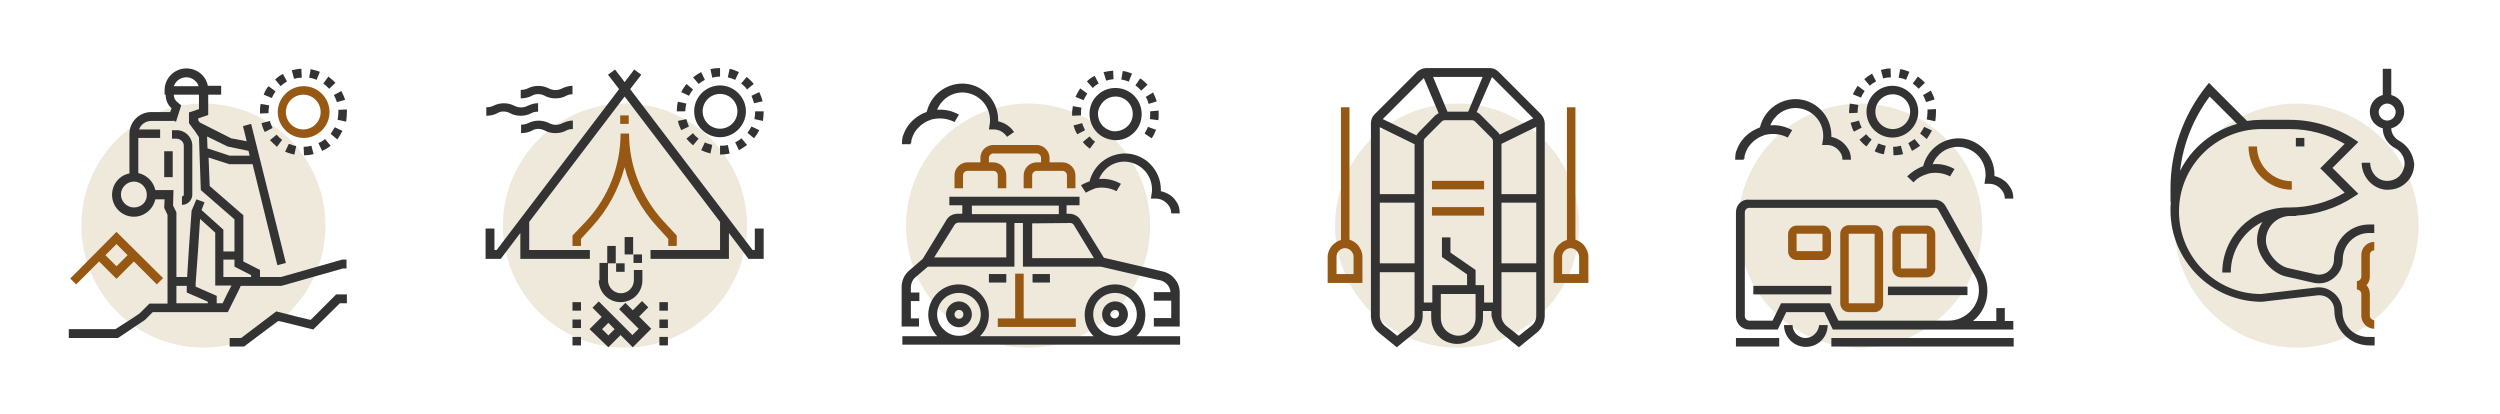 <?xml version="1.0" encoding="utf-8"?>
<!-- Generator: Adobe Illustrator 24.3.0, SVG Export Plug-In . SVG Version: 6.00 Build 0)  -->
<svg version="1.1" id="Layer_1" xmlns="http://www.w3.org/2000/svg" xmlns:xlink="http://www.w3.org/1999/xlink" x="0px" y="0px"
	 viewBox="0 0 676 112" style="enable-background:new 0 0 676 112;" xml:space="preserve">
<style type="text/css">
	.st0{fill:#EFE9DB;}
	.st1{fill:#975814;}
	.st2{fill:#333333;}
	.st3{fill:#475059;}
</style>
<circle class="st0" cx="55" cy="61" r="33"/>
<circle class="st0" cx="169" cy="61" r="33"/>
<circle class="st0" cx="278" cy="61" r="33"/>
<circle class="st0" cx="394" cy="61" r="33"/>
<circle class="st0" cx="503" cy="61" r="33"/>
<circle class="st0" cx="621" cy="61" r="33"/>
<g>
	<g>
		<g>
			<path class="st1" d="M154.8,63.7v2.8h2.3v-1.9l3.1-3.4c4.2-4.6,7.1-10.1,8.7-16c1.5,5.9,4.5,11.4,8.7,16l3.1,3.4v1.9h2.3v-2.8
				l-3.7-4c-5.9-6.5-9.2-14.9-9.2-23.6l0,0l0,0h-2.3l0,0l0,0c0,8.8-3.3,17.2-9.2,23.6L154.8,63.7z"/>
			<polygon class="st2" points="134.3,67.6 133.7,67.6 133.7,61.8 131.3,61.8 131.3,70 135.4,70 140.7,63 140.7,70 159.5,70 
				159.5,67.6 143.1,67.6 143.1,60 168.9,26.1 194.7,60 194.7,67.6 175.9,67.6 175.9,70 197.1,70 197.1,63 202.4,70 206.5,70 
				206.5,61.8 204.1,61.8 204.1,67.6 203.5,67.6 170.4,24.1 173.4,20.2 171.5,18.8 168.9,22.2 166.3,18.8 164.4,20.2 167.4,24.1 			
				"/>
			<rect x="167.7" y="31.2" class="st1" width="2.3" height="2.3"/>
			<path class="st2" d="M164.5,93.9l3.3-3.3l3.3,3.3l5-5l-3.3-3.3l2.5-2.5l-1.7-1.7l-2.5,2.5l-2-2l-1.7,1.7l2.8,2.8l2.5,2.5
				l-1.7,1.7l-2.5-2.5l-3.3-3.3l-3.3-3.3l-1.7,1.7l2.5,2.5l-3.3,3.3L164.5,93.9z M164.5,87.3l1.7,1.7l-1.7,1.7l-1.7-1.7L164.5,87.3z
				"/>
			<path class="st2" d="M161.9,75.8c0,3.2,2.6,5.9,5.9,5.9s5.9-2.6,5.9-5.9V73h-2.3v2.8c0,1.9-1.6,3.5-3.5,3.5s-3.5-1.6-3.5-3.5
				v-4.7h-2.3v4.7H161.9z"/>
			<rect x="164.2" y="66.5" class="st2" width="2.3" height="4.7"/>
			<rect x="166.6" y="71.2" class="st2" width="2.3" height="2.3"/>
			<rect x="168.9" y="64.1" class="st2" width="2.3" height="4.7"/>
			<rect x="171.3" y="68.8" class="st2" width="2.3" height="2.3"/>
			<rect x="154.8" y="81.7" class="st2" width="2.3" height="2.3"/>
			<rect x="154.8" y="86.4" class="st2" width="2.3" height="2.3"/>
			<rect x="154.8" y="91.1" class="st2" width="2.3" height="2.3"/>
			<rect x="178.3" y="81.7" class="st2" width="2.3" height="2.3"/>
			<rect x="178.3" y="91.1" class="st2" width="2.3" height="2.3"/>
			<rect x="178.3" y="86.4" class="st2" width="2.3" height="2.3"/>
			<path class="st2" d="M187.4,24.2l-1.8-1.5c-0.5,0.7-1,1.4-1.4,2.2l2.1,1C186.6,25.4,186.9,24.8,187.4,24.2"/>
			<path class="st2" d="M190.6,21.6l-1-2.1c-0.8,0.4-1.5,0.9-2.2,1.4l1.5,1.8C189.4,22.3,190,21.9,190.6,21.6"/>
			<path class="st2" d="M185.6,28l-2.3-0.5c-0.2,0.8-0.3,1.7-0.3,2.6l0,0h2.3C185.3,29.4,185.4,28.7,185.6,28"/>
			<path class="st2" d="M202,24.2l1.8-1.5c-0.5-0.7-1.2-1.3-1.9-1.9l-1.5,1.8C201.1,23.1,201.6,23.6,202,24.2"/>
			<path class="st2" d="M198.8,38.5l1,2.1c0.8-0.4,1.5-0.9,2.2-1.4l-1.5-1.8C200,37.8,199.4,38.2,198.8,38.5"/>
			<path class="st2" d="M199.8,19.5c-0.8-0.4-1.6-0.7-2.5-0.9l-0.5,2.3c0.7,0.2,1.4,0.4,2,0.7L199.8,19.5z"/>
			<path class="st2" d="M203.9,27.9l2.3-0.5c-0.2-0.9-0.5-1.7-0.9-2.5l-2.1,1C203.5,26.6,203.7,27.3,203.9,27.9"/>
			<path class="st2" d="M202.1,35.9l1.8,1.5c0.5-0.7,1-1.4,1.4-2.2l-2.1-1C202.9,34.8,202.5,35.4,202.1,35.9"/>
			<path class="st2" d="M206.5,30.1h-0.7h-1.6c0,0.7-0.1,1.4-0.2,2.1l2.3,0.5C206.4,31.8,206.5,30.9,206.5,30.1"/>
			<path class="st2" d="M192.1,41.5l0.5-2.3c-0.7-0.2-1.4-0.4-2-0.7l-1,2.1C190.4,41,191.3,41.3,192.1,41.5"/>
			<path class="st2" d="M194.7,20.7v-2.3c-0.9,0-1.8,0.1-2.6,0.3l0.5,2.3C193.3,20.8,194,20.7,194.7,20.7"/>
			<path class="st2" d="M187.4,39.3l1.5-1.8c-0.5-0.4-1.1-0.9-1.5-1.5l-1.8,1.5C186.1,38.1,186.7,38.7,187.4,39.3"/>
			<path class="st2" d="M183.3,32.7c0.2,0.9,0.5,1.7,0.9,2.5l2.1-1c-0.3-0.6-0.5-1.3-0.7-2L183.3,32.7z"/>
			<path class="st2" d="M194.7,41.8c0.9,0,1.8-0.1,2.6-0.3l-0.5-2.3c-0.7,0.2-1.4,0.2-2.1,0.2V41.8z"/>
			<path class="st2" d="M187.7,30.1c0,3.9,3.2,7,7,7s7-3.2,7-7s-3.2-7-7-7S187.7,26.2,187.7,30.1 M194.7,25.4c2.6,0,4.7,2.1,4.7,4.7
				s-2.1,4.7-4.7,4.7s-4.7-2.1-4.7-4.7S192.1,25.4,194.7,25.4"/>
			<path class="st2" d="M147.3,25.9c0.9,0.5,1.9,0.7,2.9,0.7s2-0.2,2.9-0.7c0.5-0.3,1.1-0.4,1.7-0.4v-2.3c-1,0-1.9,0.3-2.8,0.7
				c-1.1,0.6-2.5,0.6-3.6,0c-1.8-0.9-3.9-0.9-5.7,0c-0.6,0.3-1.2,0.4-1.9,0.4v2.3c1,0,2.1-0.2,3-0.7
				C144.8,25.3,146.2,25.3,147.3,25.9"/>
			<path class="st2" d="M137.9,30.6c0.9,0.5,1.9,0.7,2.9,0.7s2-0.2,2.9-0.7c0.5-0.3,1.1-0.4,1.8-0.4v-2.3c-1,0-1.9,0.3-2.8,0.7
				c-1.1,0.6-2.5,0.6-3.6,0c-1.8-0.9-3.9-0.9-5.7,0c-0.6,0.3-1.2,0.4-1.9,0.4v2.3c1,0,2.1-0.2,3-0.7C135.4,30,136.8,30,137.9,30.6"
				/>
			<path class="st2" d="M147.3,35.3c0.9,0.5,1.9,0.7,2.9,0.7s2-0.2,2.9-0.7c0.5-0.3,1.1-0.4,1.8-0.4v-2.3c-1,0-1.9,0.3-2.8,0.7
				c-1.1,0.6-2.5,0.6-3.6,0c-1.8-0.9-3.9-0.9-5.7,0c-0.6,0.3-1.2,0.4-1.9,0.4V36c1,0,2.1-0.2,3-0.7
				C144.8,34.7,146.2,34.7,147.3,35.3"/>
		</g>
	</g>
</g>
<g>
	<g>
		<polygon class="st1" points="290.9,86.1 276.8,86.1 276.8,74 274.5,74 274.5,86.1 269.8,86.1 269.8,88.4 290.9,88.4 		"/>
		<g>
			<path class="st2" d="M259.2,93.2c0.1,0,0.2,0,0.3,0h41.7c0.1,0,0.2,0,0.3,0c0.1,0,0.2,0,0.3,0h17.3v-2.3h-11.8l0,0
				c1.6-1.5,2.4-3.6,2.4-5.8c0-2.2-0.9-4.2-2.4-5.8c-1.6-1.5-3.6-2.4-5.8-2.4c-4.5,0-8.2,3.7-8.2,8.2c0,2.3,0.9,4.3,2.4,5.8H265
				c1.5-1.5,2.4-3.5,2.4-5.8c0-4.5-3.7-8.2-8.2-8.2s-8.2,3.7-8.2,8.2c0,2.2,0.9,4.2,2.4,5.8l0,0H244v2.3h14.9
				C259,93.2,259.1,93.2,259.2,93.2 M295.6,85c0-3.2,2.6-5.8,5.9-5.8c1.6,0,3,0.6,4.2,1.7c1.1,1.1,1.7,2.6,1.7,4.1
				c0,1.6-0.6,3-1.7,4.1s-2.5,1.7-4,1.7h-0.3C298.2,90.7,295.6,88.2,295.6,85 M253.4,85c0-3.2,2.6-5.8,5.9-5.8
				c3.2,0,5.9,2.6,5.9,5.8c0,3.2-2.6,5.7-5.7,5.8h-0.3c-1.5,0-2.9-0.6-4-1.7C254,88,253.4,86.6,253.4,85"/>
			<path class="st2" d="M301.5,88.5c1.9,0,3.5-1.6,3.5-3.5c0-0.9-0.4-1.8-1-2.5c-0.7-0.7-1.5-1-2.5-1c-1.9,0-3.5,1.6-3.5,3.5
				S299.5,88.5,301.5,88.5 M301.5,83.8c0.3,0,0.6,0.1,0.8,0.3c0.2,0.2,0.3,0.5,0.3,0.8c0,0.6-0.5,1.2-1.2,1.2
				c-0.6,0-1.2-0.5-1.2-1.2C300.3,84.4,300.8,83.8,301.5,83.8"/>
			<path class="st2" d="M262.8,85c0-1.9-1.6-3.5-3.5-3.5s-3.5,1.6-3.5,3.5s1.6,3.5,3.5,3.5S262.8,86.9,262.8,85 M258.1,85
				c0-0.6,0.5-1.2,1.2-1.2s1.2,0.5,1.2,1.2s-0.5,1.2-1.2,1.2S258.1,85.6,258.1,85"/>
			<rect x="279.2" y="74.1" class="st2" width="4.7" height="2.3"/>
			<rect x="267.4" y="74.1" class="st2" width="4.7" height="2.3"/>
			<path class="st2" d="M248.7,86.1h-2.4v-4.7h2.3v-2.3h-2.3v-1.4c0-1,0.4-2,1.2-2.7l3.4-2.9h23.4V60.3h2.3v11.8h21l15.2,3.5l1,0.2
				c1.5,0.4,2.6,1.7,2.7,3.2H312v2.3h4.7V86H312v2.3h7v-9.2c0-2.7-1.9-5.1-4.6-5.7l-15.9-3.7l-6.3-10.2c-0.6-1-1.8-1.7-3-1.7h-0.8
				v-2.3h3.5v-2.3h-35.2v2.3h3.5v2.3h-1.3c-1.2,0-2.4,0.6-3,1.7L249.5,70l-3.6,3.1c-1.3,1.1-2.1,2.7-2.1,4.5v10.7h4.7v-2.2H248.7z
				 M289.4,60.3c0.4,0,0.8,0.2,1,0.6l5.4,8.9h-16.7v-9.4L289.4,60.3L289.4,60.3z M262.8,55.6h23.5v2.3h-23.5V55.6z M258.1,60.8
				c0.2-0.3,0.6-0.6,1-0.6h13v9.4h-19.5L258.1,60.8z"/>
			<path class="st1" d="M265.1,42.7v1.2h-3.5c-1.9,0-3.5,1.6-3.5,3.5v3.5h2.3v-3.5c0-0.6,0.5-1.2,1.2-1.2h7c0.6,0,1.2,0.5,1.2,1.2
				v3.5h2.3v-3.5c0-1.9-1.6-3.5-3.5-3.5h-1.2v-1.2c0-0.6,0.5-1.2,1.2-1.2h11.7c0.6,0,1.2,0.5,1.2,1.2v1.2h-1.2
				c-1.9,0-3.5,1.6-3.5,3.5v3.5h2.3v-3.5c0-0.6,0.5-1.2,1.2-1.2h7c0.6,0,1.2,0.5,1.2,1.2v3.5h2.3v-3.5c0-1.9-1.6-3.5-3.5-3.5h-3.5
				v-1.2c0-1.9-1.6-3.5-3.5-3.5h-11.7C266.7,39.2,265.1,40.7,265.1,42.7"/>
			<path class="st2" d="M294.6,30.5c-0.1,2.8,1.4,5.5,4,6.7c0.8,0.4,1.8,0.6,2.7,0.7c0.1,0,0.2,0,0.4,0c1.3,0,2.5-0.3,3.6-1
				c2-1.2,3.3-3.3,3.4-5.7c0.2-3.9-2.8-7.2-6.7-7.4c-1.9-0.1-3.7,0.5-5.1,1.8C295.5,26.8,294.7,28.6,294.6,30.5 M298.5,27.3
				c0.9-0.8,2-1.2,3.1-1.2c0.1,0,0.2,0,0.2,0c2.6,0.1,4.6,2.3,4.5,4.9c-0.1,1.6-0.9,3-2.3,3.8c-0.8,0.5-1.7,0.7-2.7,0.7
				c-0.6,0-1.2-0.2-1.8-0.5c-1.7-0.8-2.7-2.6-2.6-4.5C297,29.3,297.6,28.2,298.5,27.3"/>
			<path class="st2" d="M306.1,19.9c-0.8-0.3-1.6-0.6-2.5-0.7l-0.4,2.3c0.7,0.1,1.4,0.3,2,0.6L306.1,19.9z"/>
			<path class="st2" d="M310.3,22.9c-0.6-0.6-1.2-1.2-2-1.7l-1.3,1.9c0.6,0.4,1.1,0.9,1.6,1.4L310.3,22.9z"/>
			<path class="st2" d="M294,25.3l-1.9-1.4c-0.5,0.7-0.9,1.5-1.3,2.3l2.2,0.9C293.3,26.5,293.6,25.9,294,25.3"/>
			<path class="st2" d="M290.3,33.9c0.2,0.8,0.5,1.7,1,2.4l2.1-1.1c-0.3-0.6-0.6-1.3-0.8-1.9L290.3,33.9z"/>
			<path class="st2" d="M292.3,31.2c0-0.1,0-0.3,0-0.4c0-0.2,0-0.3,0-0.5c0-0.4,0.1-0.8,0.1-1.2l-2.3-0.4c-0.1,0.5-0.1,1-0.2,1.5
				c0,0.2,0,0.4,0,0.6s0,0.3,0,0.5L292.3,31.2z"/>
			<path class="st2" d="M309.5,36.1l1.9,1.3c0.5-0.7,0.9-1.5,1.2-2.3l-2.2-0.8C310.2,34.9,309.8,35.5,309.5,36.1"/>
			<path class="st2" d="M310.6,28.1l2.2-0.7c-0.3-0.8-0.6-1.6-1-2.4l-2,1.2C310.2,26.8,310.4,27.4,310.6,28.1"/>
			<path class="st2" d="M311,30.8c0,0.2,0,0.3,0,0.5c0,0.3,0,0.6-0.1,0.9l2.3,0.3c0.1-0.4,0.1-0.7,0.1-1.1c0-0.2,0-0.4,0-0.6
				c0-0.3,0-0.6,0-0.9l-2.3,0.2C311,30.3,311,30.6,311,30.8"/>
			<path class="st2" d="M301.1,21.4l-0.1-2.3c-0.9,0.1-1.7,0.2-2.6,0.4l0.7,2.3C299.7,21.6,300.4,21.5,301.1,21.4"/>
			<path class="st2" d="M297.1,22.6l-1.1-2.1c-0.8,0.4-1.5,0.9-2.1,1.5l1.6,1.8C295.9,23.3,296.5,22.9,297.1,22.6"/>
			<path class="st2" d="M294.7,40.2l1.4-1.9c-0.6-0.4-1.1-0.9-1.5-1.4l-1.8,1.5C293.3,39.1,294,39.7,294.7,40.2"/>
			<path class="st2" d="M246.4,38.7c0-0.4,0-0.7,0.1-1c0.2-0.7,0.5-1.3,0.8-1.9c1-1.5,2.4-2.7,4.1-3.3c0.1,0,0.1,0,0.2-0.1
				c0.3-0.1,0.6-0.2,0.8-0.2c1.9-0.4,4-0.1,5.7,0.8l1.2-2c-1.8-1-3.8-1.5-5.9-1.3c1.1-2.8,3.8-4.7,6.9-4.7c4.1,0.1,7.4,3.4,7.4,7.5
				c0,0.4,0,0.8-0.1,1.2l-0.2,1.3h1.3c1.5,0,2.8,0.8,3.6,2l1.9-1.3c-1-1.5-2.5-2.5-4.3-2.9c0-0.1,0-0.2,0-0.4c0-5.4-4.4-9.8-9.7-9.8
				h-0.1c-4.6,0.1-8.4,3.2-9.5,7.6c-0.1,0-0.1,0-0.1,0.1l0,0l0,0c-2.2,0.8-4,2.2-5.3,4.2c-0.5,0.8-0.8,1.6-1.1,2.4
				c-0.1,0.5-0.2,1-0.2,1.7V39h2.3v-0.3H246.4z"/>
			<path class="st2" d="M313.9,51.7c0-0.1,0-0.2,0-0.4c0-5.4-4.4-9.8-9.7-9.8h-0.1c-4.6,0.1-8.4,3.2-9.5,7.6h-0.1h-0.1l0,0
				c-0.7,0.3-1.5,0.6-2.1,1l1.3,2c0.7-0.4,1.4-0.7,2.1-1c0.2-0.1,0.4-0.1,0.5-0.2c1.9-0.4,4-0.1,5.7,0.8l1.2-2
				c-1.8-1-3.8-1.5-5.9-1.3c1.1-2.8,3.8-4.7,6.9-4.7c4.1,0.1,7.4,3.4,7.4,7.5c0,0.4,0,0.8-0.1,1.2l-0.2,1.3h1.3c1.5,0,2.8,0.8,3.6,2
				c0.5,0.7,0.6,1.5,0.6,2h2.3c0-1.3-0.3-2.4-1-3.3C317.2,53.1,315.7,52.1,313.9,51.7"/>
		</g>
	</g>
</g>
<g>
	<g>
		<polygon class="st3" points="70.2,77.3 70.3,77.3 70.3,77.3 		"/>
		<g>
			<path class="st2" d="M49.7,39.4v13.2c0,0.3-0.2,0.5-0.5,0.5v2.3c1.6,0,2.8-1.3,2.8-2.8V39.4c0-2.3-1.9-4.2-4.2-4.2h-1.3v2.3h1.3
				C48.9,37.6,49.7,38.4,49.7,39.4"/>
			<rect x="44.4" y="40.9" class="st2" width="2.3" height="7"/>
			<path class="st2" d="M65.1,77.3L65.1,77.3h5.1h5.9l16.6-4.7h1v-1.2v-1.2h-1.2L76,74.9h-5.7V73l-4.5-2.3V58.2l-9.1-7.9l-0.3-7.7
				l5.6,1.8h6.3L75,71.7l2.3-0.6l-9.4-37.6l-1.1,0.3l-1.1,0.3l1,4.1l-4.2-0.8L54,33.1l-0.4-0.6V32l2.7-0.9v-5.5h3.5v-1.2v-1.2h-3.6
				c-0.5-2.7-2.9-4.7-5.8-4.7c-3.2,0-5.9,2.6-5.9,5.9v1.2h0.3c0,0,0,0,0,0.1c0,1.3,0.5,2.5,1.4,3.4l0.2,0.2l-0.4,1h-5.1
				c-3.2,0-5.9,2.6-5.9,5.9v10.7c-2.7,0.5-4.7,2.9-4.7,5.8c0,3.2,2.6,5.9,5.9,5.9c2.8,0,5.2-2,5.8-4.7h2.5l-0.1,2.3l0.9,1.9v24h-4.9
				l-2.6,2.6L35.9,86l-4.7,3h-7.9h-4.7v1.2v1.2h13.3l7.3-4.9l1.9-1.9l0.2-0.2H42h3.3l0,0h13.2l0,0h3.1l2.8-5.6L65.1,77.3z
				 M61.5,39.6l5.7,1.2l0.3,1.3h-5.4l-6-2L56,36.9L61.5,39.6z M47.1,23.1c0.5-1.3,1.8-2.2,3.3-2.2c1.1,0,2,0.5,2.7,1.3
				c0.3,0.3,0.5,0.7,0.6,1.1h-1.9h-2.2H47C47,23.2,47,23.2,47.1,23.1 M36.2,56.1c-1.9,0-3.5-1.6-3.5-3.5s1.6-3.5,3.5-3.5
				s3.5,1.6,3.5,3.5C39.8,54.6,38.2,56.1,36.2,56.1 M42,51.4c-0.5-2.3-2.3-4.1-4.6-4.6v-9.5h5.9V35h-5.7c0.5-1.4,1.8-2.3,3.3-2.3
				h5.9v-0.1l0.8,0.3l1.4-4.4l-1.3-1.1C47.3,27,47,26.3,47,25.7c0,0,0,0,0-0.1h2.4h2.2h2.2v3.9l-2.7,0.9v2.9l1.1,1.5v0.1l0.2,0.1
				l1.4,2.1l0.5,14.3l9.1,7.9V68h-3v-5.9l-5.9-5.3l0.8-2.1l-2.2-0.8L51.8,57l-0.7,9.9l-0.5,8h-2.9V57.4l-0.9-1.8l0.1-4.2H42z
				 M56.2,82h-4.7h-3.8v-4.7h2.8v1.8l4.6,2l1.1,0.5C56.2,81.6,56.2,82,56.2,82z M61.4,79.5L60.2,82h-1.6v-1.8V80l-5.7-2.5v-0.8
				l0.7-9.7l0.5-7.8l4.1,3.7v14.3h4.4L61.4,79.5z M63.7,74.9h-3.3v-4.7h3v1.9l4.5,2.3v0.5L63.7,74.9L63.7,74.9z"/>
			<polygon class="st2" points="90.9,79.6 87.4,83.1 84,86.5 80.6,85.7 74.7,84.2 65.2,91.4 62.1,91.4 62.1,92.5 62.1,93.7 66,93.7 
				72.9,88.5 75.2,86.8 76.7,87.1 84.7,89.1 91.9,82 93.8,82 93.8,80.8 93.8,79.6 			"/>
			<path class="st1" d="M20.6,76.9l0.8-0.8l5.4-5.4l4.7,4.7l4.7-4.7l5.4,5.4l0.8,0.8l1.7-1.7L31.5,62.7L19,75.3L20.6,76.9z M28.5,69
				l3-3l3,3l-3,3L28.5,69z"/>
			<path class="st1" d="M89.1,30.3c0-3.9-3.2-7-7-7s-7,3.2-7,7s3.2,7,7,7S89.1,34.2,89.1,30.3 M82,35c-2.6,0-4.7-2.1-4.7-4.7
				s2.1-4.7,4.7-4.7s4.7,2.1,4.7,4.7S84.6,35,82,35"/>
			<path class="st2" d="M73.7,34.6c-0.3-0.6-0.6-1.3-0.7-1.9l-2.3,0.6c0.2,0.8,0.5,1.7,0.9,2.4L73.7,34.6z"/>
			<path class="st2" d="M93.8,30.3c0-0.3,0-0.5,0-0.7l-2.3,0.1c0,0.2,0,0.4,0,0.6c0,0.7-0.1,1.4-0.2,2.1l2.3,0.5
				C93.7,32.1,93.8,31.2,93.8,30.3"/>
			<path class="st2" d="M92.6,35.4l-2.1-1c-0.3,0.6-0.7,1.2-1.1,1.8l1.8,1.5C91.8,36.9,92.2,36.1,92.6,35.4"/>
			<path class="st2" d="M71.3,25.6l2.2,0.9c0.3-0.6,0.6-1.2,1-1.8l-1.9-1.4C72,24,71.6,24.8,71.3,25.6"/>
			<path class="st2" d="M82.2,42c0.9,0,1.7-0.1,2.6-0.3l-0.6-2.3c-0.7,0.2-1.4,0.3-2.1,0.3L82.2,42z"/>
			<path class="st2" d="M77.6,22l-1.1-2c-0.8,0.4-1.5,0.9-2.1,1.5l1.5,1.8C76.4,22.8,77,22.4,77.6,22"/>
			<path class="st2" d="M79.6,41.8l0.5-2.3c-0.7-0.1-1.3-0.4-2-0.6l-1,2.1C77.9,41.4,78.8,41.6,79.6,41.8"/>
			<path class="st2" d="M84,18.7L83.6,21c0.7,0.1,1.4,0.3,2,0.6l0.9-2.2C85.7,19.1,84.9,18.9,84,18.7"/>
			<path class="st2" d="M93.3,27c-0.2-0.8-0.6-1.6-1-2.4l-2,1.1c0.3,0.6,0.6,1.3,0.8,1.9L93.3,27z"/>
			<path class="st2" d="M89.4,39.4l-1.5-1.8c-0.5,0.4-1.1,0.8-1.8,1.1l1,2.1C88,40.4,88.7,40,89.4,39.4"/>
			<path class="st2" d="M70.3,30.3v0.4l2.3-0.1v-0.3c0-0.6,0.1-1.2,0.2-1.8l-2.3-0.4C70.3,28.8,70.3,29.6,70.3,30.3"/>
			<path class="st2" d="M81.5,18.6c-0.9,0-1.7,0.2-2.6,0.4l0.6,2.3c0.7-0.2,1.4-0.3,2.1-0.3L81.5,18.6z"/>
			<path class="st2" d="M88.8,20.7l-1.4,1.9C88,23,88.5,23.5,89,24l1.7-1.6C90.2,21.8,89.5,21.3,88.8,20.7"/>
			<path class="st2" d="M74.9,39.7l1.4-1.9c-0.6-0.4-1.1-0.9-1.5-1.4L73,37.9C73.6,38.5,74.2,39.1,74.9,39.7"/>
		</g>
	</g>
</g>
<g>
	<g>
		<g>
			<path class="st2" d="M405.9,90l4.8,3.9l4.8-3.9c1.4-1.1,2.2-2.8,2.2-4.6v-52c0-0.9-0.4-1.8-1-2.5l-11.5-11.5
				c-0.7-0.7-1.5-1-2.5-1h-17c-0.9,0-1.8,0.4-2.5,1l-11.5,11.5c-0.7,0.7-1,1.5-1,2.5v52c0,1.8,0.8,3.5,2.2,4.6l4.8,3.9l4.8-3.9
				c1.4-1.1,2.2-2.8,2.2-4.6v-1.3h2.3V86c0,2.9,1.7,5.5,4.4,6.5l0.4-1.1l-0.4,1.1c0.8,0.3,1.7,0.5,2.6,0.5s1.8-0.2,2.6-0.5
				c2.7-1.1,4.4-3.6,4.4-6.5v-1.9h2.3v1.3C403.7,87.2,404.5,88.9,405.9,90 M415.4,85.4c0,1.1-0.5,2.1-1.3,2.7l-3.4,2.7l-3.4-2.7
				c-0.8-0.7-1.3-1.7-1.3-2.7V73.6h9.4L415.4,85.4L415.4,85.4z M415.4,71.2H406V54.8h9.4V71.2z M415.4,52.5H406V38.9l9.4-4.6V52.5z
				 M403.4,20.9c0.1,0,0.2,0.1,0.2,0.1l11,11l-9.1,4.4c-0.2-0.3-0.3-0.6-0.6-0.8l-4.6-4.6c-0.3-0.3-0.6-0.5-1-0.7L403.4,20.9z
				 M400.9,20.8l-3.9,9.4h-5.6l-3.9-9.4H400.9z M382.5,85.4c0,1.1-0.5,2.1-1.3,2.7l-3.4,2.7l-3.4-2.7c-0.8-0.7-1.3-1.7-1.3-2.7V73.6
				h9.4L382.5,85.4L382.5,85.4z M382.5,71.2h-9.4V54.8h9.4V71.2z M382.5,52.5h-9.4V34.4l9.4,4.6V52.5z M383.6,35.8
				c-0.2,0.2-0.4,0.5-0.6,0.8l-9.1-4.4l11-11l0.1-0.1l4,9.5c-0.3,0.2-0.6,0.4-0.9,0.6L383.6,35.8z M399,81.8v2.3V86
				c0,1.9-1.2,3.6-2.9,4.4c-1.1,0.5-2.4,0.5-3.5,0c-1.8-0.7-3-2.4-3-4.4v-1.9v-2.3v-2.3h9.4V81.8z M401.3,81.8v-4.7H399V73l-6.8-4.7
				v-4.1h-2.3v5.3l6.8,4.7v2.9h-9.4v4.7H385V38.2c0-0.3,0.1-0.6,0.3-0.8l4.6-4.6c0.2-0.2,0.5-0.3,0.8-0.3h7.3c0.3,0,0.6,0.1,0.8,0.3
				l4.6,4.6c0.2,0.2,0.3,0.5,0.3,0.8v43.6H401.3z"/>
			<rect x="387.2" y="56" class="st1" width="14.1" height="2.3"/>
			<rect x="387.2" y="48.9" class="st1" width="14.1" height="2.3"/>
			<path class="st1" d="M429.5,69.4c0-1.2-0.5-2.2-1.2-3.1c-0.6-0.7-1.4-1.2-2.3-1.5V29.5V29h-2.3v0.5v35.4
				c-0.9,0.2-1.7,0.8-2.4,1.5c-0.7,0.8-1.2,1.9-1.2,3.1v7h9.4V69.4z M427.1,74.1h-4.7v-4.7c0-1.3,1.1-2.3,2.3-2.3s2.3,1.1,2.3,2.3
				v4.7H427.1z"/>
			<path class="st1" d="M368.4,69.4c0-1.2-0.5-2.2-1.2-3.1c-0.6-0.7-1.4-1.2-2.3-1.5V29.5V29h-2.3v0.5v35.4
				c-0.9,0.2-1.7,0.8-2.4,1.5c-0.7,0.8-1.2,1.9-1.2,3.1v7h9.4V69.4z M366.1,74.1h-4.7v-4.7c0-1.3,1.1-2.3,2.3-2.3s2.3,1.1,2.3,2.3
				v4.7H366.1z"/>
		</g>
	</g>
</g>
<g>
	<g>
		<g>
			<path class="st2" d="M633.4,84.2c0-2.2-1.1-4.2-2.9-5.4c-1.4-1-3.1-1.3-4.7-1l-14.4,1.7c-12.3,0-22.2-10-22.2-22.3
				s10-22.3,22.3-22.3h7.7c5.2,0,10.3,1.4,14.8,4l-6.6,6.6l6.6,6.6c-4.5,2.6-9.6,4-14.8,4h-0.7c-9.7,0-17.6,7.9-17.6,17.6h2.3
				c0-6,3.5-11.2,8.6-13.7c-1,1.4-1.5,3.2-1.5,5c0,4.2,3.9,9,8,9.8l7.5,1.7c1.7,0.3,3.4,0,4.8-1c1.8-1.2,2.9-3.2,2.9-5.4
				c0-3.9,3.2-7.1,7.1-7.1h1.4v-2.3h-1.4c-5.2,0-9.5,4.2-9.5,9.5c0,1.4-0.7,2.6-1.8,3.4c-0.9,0.6-2,0.8-3,0.6l-7.5-1.7
				c-3-0.6-6.1-4.4-6.1-7.5c0-3.6,2.9-6.6,6.6-6.6h1.6v-0.1c5.5-0.3,10.9-2,15.6-5.1l1.2-0.8l-7-7l7-7l-1.2-0.8
				c-5.2-3.4-11.2-5.2-17.3-5.2h-7.7c-1.3,0-2.6,0.1-3.9,0.3l-10.3-10.3l-0.8,1c-6.2,7.8-9.6,17.5-9.6,27.5v3.7h0.1
				c-0.1,0.8-0.1,1.6-0.1,2.3c0,13.6,11.1,24.7,24.7,24.7l14.7-1.7c1.1-0.2,2.2,0,3.1,0.6c1.1,0.8,1.8,2,1.8,3.4
				c0,5.2,4.2,9.5,9.5,9.5h1.4v-2.3h-1.4C636.6,91.3,633.4,88.1,633.4,84.2 M597.5,26.1l7.4,7.4c-6.7,1.9-12.3,6.5-15.4,12.7
				C590.3,38.9,593.1,32,597.5,26.1"/>
			<path class="st1" d="M640.8,85.3v-5.9c0-0.9-0.4-1.7-0.9-2.3c0.6-0.6,0.9-1.4,0.9-2.3v-5.9c0-0.6,0.5-1.2,1.2-1.2v-2.3
				c-1.9,0-3.5,1.6-3.5,3.5v5.9c0,0.6-0.5,1.2-1.2,1.2v2.3c0.6,0,1.2,0.5,1.2,1.2v5.9c0,1.9,1.6,3.5,3.5,3.5v-2.3
				C641.3,86.5,640.8,86,640.8,85.3"/>
			<rect x="620.8" y="37.3" class="st2" width="2.3" height="2.3"/>
			<path class="st1" d="M619.7,49c-5.2,0-9.4-4.2-9.4-9.4H608c0,6.5,5.3,11.7,11.7,11.7V49z"/>
			<path class="st2" d="M648.8,38.1c-1.3-0.7-2.2-2-2.2-3.4c2-0.5,3.5-2.3,3.5-4.5s-1.5-4-3.5-4.5v-7.1h-2.3v7.1
				c-2,0.5-3.5,2.3-3.5,4.5s1.5,4,3.5,4.5c0,2.2,1.3,4.3,3.4,5.4c1.5,0.8,2.5,2.4,2.5,4.1c0,1.3-0.6,2.6-1.5,3.5
				c-1,0.9-2.3,1.3-3.6,1.2c-2.4-0.2-4.2-2.4-4.2-4.9h-2.3c0,3.7,2.8,6.9,6.4,7.3c0.2,0,0.4,0,0.7,0c1.8,0,3.5-0.6,4.8-1.8
				c1.5-1.3,2.3-3.2,2.3-5.2C652.5,41.7,651.1,39.4,648.8,38.1 M645.5,32.6c-1.3,0-2.3-1.1-2.3-2.3s1.1-2.3,2.3-2.3s2.3,1.1,2.3,2.3
				S646.8,32.6,645.5,32.6"/>
		</g>
	</g>
</g>
<g>
	<g>
		<g>
			<path class="st2" d="M469.4,57.4v28.2c0,1.9,1.6,3.5,3.5,3.5h7.8l2.3-4.7h10.3l2.3,4.7h31.2h17.6v-2.3h-2.3v-3.5h-2.3v3.5h-6.3
				c2.4-1.9,3.9-4.9,3.9-8.2c0-1.7-0.4-3.5-1.3-5l-9.9-17.7c-0.6-1.2-1.8-1.9-3.1-1.9h-50.2C471,53.8,469.4,55.4,469.4,57.4
				 M524.2,56.9l9.9,17.8c0.7,1.2,1,2.5,1,3.8c0,4.5-3.7,8.2-8.2,8.2h-29.8l-2.3-4.7h-13.2l-2.3,4.7H473c-0.6,0-1.2-0.5-1.2-1.2
				V57.4c0-0.6,0.5-1.2,1.2-1.2h50.2C523.6,56.2,524,56.4,524.2,56.9"/>
			<path class="st1" d="M514,75h7c1.3,0,2.3-1.1,2.3-2.3v-9.4c0-1.3-1.1-2.3-2.3-2.3h-7c-1.3,0-2.3,1.1-2.3,2.3v9.4
				C511.7,73.9,512.7,75,514,75 M514,63.2h7v9.4h-7V63.2z"/>
			<path class="st1" d="M499.9,84.4h7c1.3,0,2.3-1.1,2.3-2.3V63.2c0-1.3-1.1-2.3-2.3-2.3h-7c-1.3,0-2.3,1.1-2.3,2.3V82
				C497.6,83.3,498.6,84.4,499.9,84.4 M499.9,63.2h7V82h-7V63.2z"/>
			<path class="st1" d="M485.8,70.3h7c1.3,0,2.3-1.1,2.3-2.3v-4.7c0-1.3-1.1-2.3-2.3-2.3h-7c-1.3,0-2.3,1.1-2.3,2.3V68
				C483.5,69.2,484.5,70.3,485.8,70.3 M485.8,63.2h7v4.7h-7V63.2z"/>
			<rect x="474.1" y="77.3" class="st2" width="21.1" height="2.3"/>
			<rect x="510.5" y="77.5" class="st2" width="21.5" height="2.3"/>
			<path class="st2" d="M488.2,91.4c-1.9,0-3.5-1.6-3.5-3.5h-2.3c0,3.2,2.6,5.9,5.9,5.9s5.9-2.6,5.9-5.9h-2.3
				C491.7,89.8,490.1,91.4,488.2,91.4"/>
			<rect x="469.4" y="91.4" class="st2" width="11.7" height="2.3"/>
			<rect x="495.2" y="91.4" class="st2" width="49.3" height="2.3"/>
			<path class="st2" d="M504.7,30.2c0,3.9,3.2,7,7,7c3.9,0,7-3.2,7-7s-3.2-7-7-7C507.9,23.2,504.7,26.4,504.7,30.2 M511.8,25.5
				c2.6,0,4.7,2.1,4.7,4.7s-2.1,4.7-4.7,4.7c-2.6,0-4.7-2.1-4.7-4.7S509.2,25.5,511.8,25.5"/>
			<path class="st2" d="M504.1,21.4l1.5,1.8c0.5-0.5,1.1-0.9,1.7-1.2l-1.1-2.1C505.5,20.3,504.8,20.8,504.1,21.4"/>
			<path class="st2" d="M509.4,41.7l0.5-2.3c-0.7-0.1-1.3-0.4-2-0.6l-1,2.1C507.7,41.3,508.5,41.6,509.4,41.7"/>
			<path class="st2" d="M502.8,37.8c0.6,0.7,1.2,1.3,1.9,1.8l1.4-1.9c-0.6-0.4-1.1-0.9-1.5-1.4L502.8,37.8z"/>
			<path class="st2" d="M500,30.2v0.4l2.3-0.1v-0.3c0-0.6,0.1-1.2,0.2-1.8l-2.3-0.4C500.1,28.7,500,29.5,500,30.2"/>
			<path class="st2" d="M503.4,34.5c-0.3-0.6-0.6-1.3-0.7-1.9l-2.3,0.6c0.2,0.8,0.5,1.7,0.9,2.4L503.4,34.5z"/>
			<path class="st2" d="M516,38.7l1,2.1c0.8-0.4,1.5-0.9,2.2-1.4l-1.5-1.8C517.2,38,516.6,38.3,516,38.7"/>
			<path class="st2" d="M501,25.5l2.2,0.9c0.3-0.6,0.6-1.2,1-1.8l-1.9-1.4C501.8,24,501.4,24.7,501,25.5"/>
			<path class="st2" d="M522.4,35.3l-2.1-1c-0.3,0.6-0.7,1.2-1.1,1.8l1.8,1.5C521.5,36.8,522,36.1,522.4,35.3"/>
			<path class="st2" d="M513.8,18.7l-0.4,2.3c0.7,0.1,1.4,0.3,2,0.6l0.9-2.2C515.5,19.1,514.7,18.8,513.8,18.7"/>
			<path class="st2" d="M511.2,18.5c-0.9,0-1.7,0.2-2.6,0.4l0.6,2.3c0.7-0.2,1.4-0.3,2.1-0.3L511.2,18.5z"/>
			<path class="st2" d="M518.6,20.7l-1.4,1.9c0.6,0.4,1.1,0.9,1.6,1.4l1.7-1.6C520,21.8,519.3,21.2,518.6,20.7"/>
			<path class="st2" d="M523.5,30.2c0-0.3,0-0.5,0-0.7l-2.3,0.1c0,0.2,0,0.4,0,0.6c0,0.7-0.1,1.4-0.2,2.1l2.3,0.5
				C523.4,32,523.5,31.1,523.5,30.2"/>
			<path class="st2" d="M512,42c0.9,0,1.7-0.1,2.6-0.3l-0.6-2.3c-0.7,0.2-1.4,0.3-2.1,0.3L512,42z"/>
			<path class="st2" d="M520,25.7c0.3,0.6,0.6,1.3,0.8,1.9l2.3-0.7c-0.2-0.8-0.6-1.6-1-2.4L520,25.7z"/>
			<path class="st2" d="M471.7,42.9c0-0.4,0-0.7,0.1-1c0.2-0.7,0.5-1.3,0.8-1.9c1-1.5,2.4-2.7,4.1-3.3c0.1,0,0.1,0,0.2-0.1
				c0.3-0.1,0.5-0.2,0.8-0.2c1.9-0.4,4-0.1,5.7,0.8l1.2-2c-1.8-1-3.8-1.5-5.9-1.3c1.1-2.8,3.8-4.7,6.9-4.7c4.1,0.1,7.4,3.4,7.4,7.5
				c0,0.4,0,0.8-0.1,1.2l-0.2,1.3h1.3c1.5,0,2.8,0.8,3.6,2c0.5,0.7,0.6,1.5,0.6,2h2.3c0-1.3-0.3-2.4-1-3.3c-1-1.5-2.5-2.5-4.3-2.9
				c0-0.1,0-0.2,0-0.4c0-5.4-4.4-9.8-9.7-9.8h-0.1c-4.6,0.1-8.4,3.2-9.5,7.6c0,0-0.1,0-0.1,0.1l0,0l0,0c-2.2,0.8-4,2.2-5.3,4.2
				c-0.5,0.8-0.8,1.6-1.1,2.4c-0.1,0.5-0.2,1-0.2,1.7v0.4h2.3v-0.3H471.7z"/>
			<path class="st2" d="M539.3,47.6c0-0.1,0-0.2,0-0.4c0-5.4-4.4-9.8-9.7-9.8h-0.1c-4.6,0.1-8.4,3.2-9.5,7.6h-0.1h-0.1l0,0
				c-1.5,0.6-2.9,1.5-4.1,2.7l1.7,1.6c1-1.1,2.2-1.8,3.6-2.2c0.2-0.1,0.4-0.1,0.6-0.2c1.9-0.4,4-0.1,5.7,0.8l1.2-2
				c-1.8-1-3.8-1.5-5.9-1.3c1.1-2.8,3.8-4.7,6.9-4.7c4.1,0.1,7.4,3.4,7.4,7.5c0,0.4,0,0.8-0.1,1.2l-0.2,1.3h1.3c1.5,0,2.8,0.8,3.6,2
				c0.5,0.7,0.6,1.5,0.6,2h2.3c0-1.3-0.3-2.4-1-3.3C542.5,49,541,48,539.3,47.6"/>
		</g>
	</g>
</g>
</svg>
